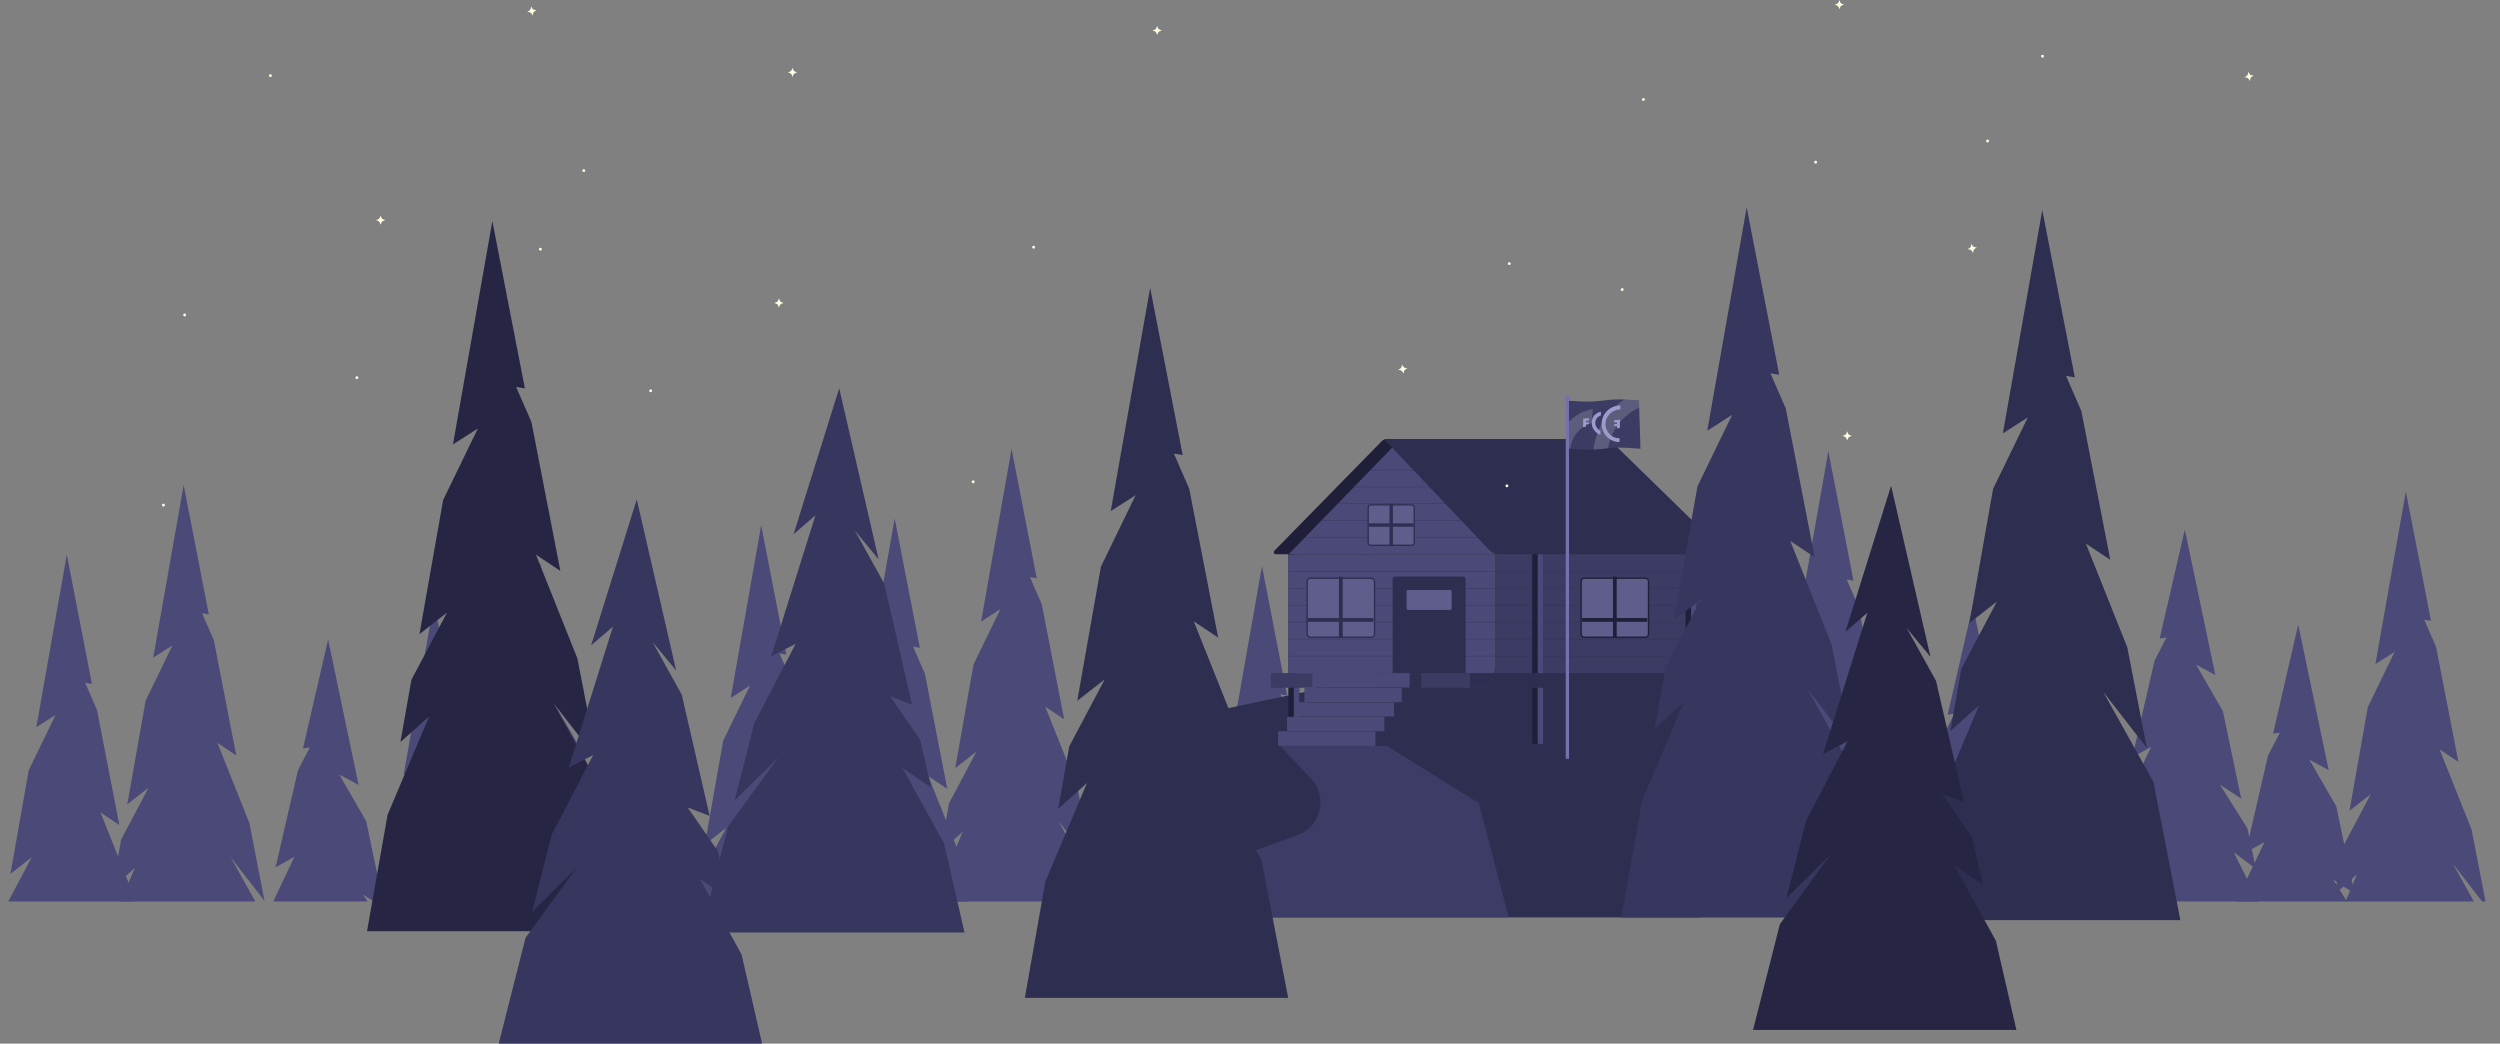 <svg xmlns="http://www.w3.org/2000/svg" xmlns:xlink="http://www.w3.org/1999/xlink" viewBox="0 0 2224.83 928.75"><rect x="0" y="0" width="2224.83" height="928.75" fill="#808080" stroke="none"/><defs><clipPath id="uuid-4fde9c6c-fc7a-4040-826b-c7ac35cbbb7b"><rect y="369.25" width="2224.83" height="432.99" fill="none"></rect></clipPath><clipPath id="uuid-83edf082-1d97-485e-9bf3-b6a4cae41413"><polygon points="1146.42 493.63 1239.54 397.76 1346.5 493.63 1146.42 493.63" fill="none"></polygon></clipPath><clipPath id="uuid-027d4e35-3ba7-4020-b221-2a89c8b2b280"><path d="M1134.09,490.15l95.47-97.43c1.29-1.32,3.05-2.06,4.89-2.06h359.03s-52.88,102.58-52.88,102.58h-405.21c-1.61,0-2.43-1.94-1.3-3.1Z" fill="none"></path></clipPath><clipPath id="uuid-f959d6ec-e65f-40b8-93b2-2433f739b808"><path d="M1395.6,399.4l10.8.71c6.66.44,13.34.25,19.96-.55l4.6-.56c5.74-.69,11.53-.85,17.29-.45l11.69.79-1.4-42.92-11.86-.78c-5.89-.39-11.8-.21-17.65.53l-2.99.38c-6.65.84-13.36,1.06-20.05.65l-11.8-.72,1.4,42.92Z" fill="none"></path></clipPath></defs><g><g id="uuid-ae01ab2b-0fd3-4d47-95ad-2a14b738dc85"><g clip-path="url(#uuid-4fde9c6c-fc7a-4040-826b-c7ac35cbbb7b)"><polygon points="872.71 854.85 838.05 792.69 868.16 831.46 854.7 762.24 826.21 690.83 843 702.02 823.1 599.66 812.57 575.48 818.59 576.46 796.22 461.39 769.1 615 786.26 604.03 762.36 653.23 746.07 745.49 764.99 730.72 740.53 776.91 732.96 819.76 752.75 802.1 724.13 869.79 710 949.85 891.18 949.85 872.71 854.85" fill="#4b4977"></polygon><polygon points="976.73 792.94 942.07 730.78 972.18 769.55 958.72 700.33 930.23 628.92 947.02 640.11 927.12 537.75 916.59 513.57 922.61 514.56 900.24 399.48 873.12 553.09 890.28 542.12 866.38 591.32 850.09 683.58 869.01 668.81 844.54 715 836.98 757.85 856.77 740.19 828.15 807.88 814.02 887.94 995.2 887.94 976.73 792.94" fill="#4b4977"></polygon><polygon points="952.3 868.55 986.96 816.16 956.85 848.83 970.3 790.49 998.8 730.3 982.01 739.73 1001.91 653.46 1012.44 633.08 1006.42 633.91 1028.79 536.92 1055.91 666.39 1038.75 657.15 1062.65 698.61 1078.94 776.37 1060.02 763.93 1084.48 802.86 1092.05 838.97 1072.26 824.09 1100.88 881.13 1115.01 948.62 933.83 948.62 952.3 868.55" fill="#4b4977"></polygon><polygon points="1199.56 897.32 1164.9 835.15 1195.01 873.92 1181.56 804.7 1153.06 733.29 1169.85 744.48 1149.95 642.12 1139.42 617.94 1145.44 618.93 1123.07 503.85 1095.96 657.46 1113.11 646.5 1089.21 695.69 1072.92 787.95 1091.85 773.18 1067.38 819.37 1059.81 862.22 1079.6 844.56 1050.98 912.25 1036.85 992.31 1218.03 992.31 1199.56 897.32" fill="#4b4977"></polygon><polygon points="1140.99 800.74 1175.66 748.35 1145.54 781.02 1159 722.68 1187.5 662.49 1170.71 671.92 1190.61 585.65 1201.14 565.27 1195.12 566.1 1217.49 469.11 1244.6 598.58 1227.45 589.34 1251.35 630.8 1267.63 708.56 1248.71 696.12 1273.18 735.05 1280.74 771.16 1260.95 756.28 1289.57 813.33 1303.7 880.81 1122.53 880.81 1140.99 800.74" fill="#4b4977"></polygon><polygon points="1241.9 885.38 1276.56 832.99 1246.45 865.67 1259.91 807.32 1288.4 747.14 1271.61 756.56 1291.51 670.3 1302.04 649.91 1296.02 650.74 1318.39 553.75 1345.51 683.22 1328.35 673.98 1352.25 715.44 1368.54 793.21 1349.62 780.76 1374.08 819.69 1381.65 855.8 1361.86 840.92 1390.48 897.97 1404.61 965.45 1223.43 965.45 1241.9 885.38" fill="#4b4977"></polygon><polygon points="1490.68 828.76 1456.01 766.59 1486.13 805.36 1472.67 736.14 1444.17 664.73 1460.96 675.92 1441.06 573.56 1430.53 549.38 1436.55 550.37 1414.18 435.29 1387.07 588.9 1404.22 577.94 1380.32 627.13 1364.04 719.39 1382.96 704.62 1358.49 750.81 1350.93 793.66 1370.72 776 1342.1 843.69 1327.97 923.75 1509.14 923.75 1490.68 828.76" fill="#4b4977"></polygon><polygon points="1455.34 856.98 1490 794.81 1459.88 833.58 1473.34 764.36 1501.84 692.95 1485.05 704.14 1504.95 601.79 1515.48 577.6 1509.46 578.59 1531.83 463.51 1558.94 617.12 1541.79 606.16 1565.69 655.35 1581.98 747.61 1563.05 732.84 1587.52 779.03 1595.08 821.88 1575.3 804.22 1603.91 871.91 1618.05 951.97 1436.87 951.97 1455.34 856.98" fill="#4b4977"></polygon><polygon points="1703.6 795.07 1668.93 732.91 1699.05 771.68 1685.59 702.45 1657.09 631.05 1673.88 642.23 1653.98 539.88 1643.45 515.69 1649.47 516.68 1627.1 401.6 1599.99 555.21 1617.14 544.25 1593.24 593.44 1576.96 685.71 1595.88 670.94 1571.41 717.13 1563.85 759.97 1583.64 742.31 1555.02 810 1540.89 890.06 1722.07 890.06 1703.6 795.07" fill="#4b4977"></polygon><polygon points="1679.16 870.67 1713.83 818.28 1683.71 850.96 1697.17 792.61 1725.67 732.43 1708.88 741.85 1728.78 655.59 1739.31 635.2 1733.29 636.03 1755.66 539.04 1782.77 668.51 1765.62 659.27 1789.52 700.73 1805.8 778.5 1786.88 766.05 1811.35 804.98 1818.91 841.09 1799.12 826.21 1827.74 883.26 1841.87 950.74 1660.7 950.74 1679.16 870.67" fill="#4b4977"></polygon><polygon points="1926.43 899.44 1891.77 837.28 1921.88 876.05 1908.42 806.82 1879.92 735.42 1896.71 746.6 1876.82 644.25 1866.29 620.06 1872.31 621.05 1849.93 505.98 1822.82 659.58 1839.97 648.62 1816.07 697.81 1799.79 790.08 1818.71 775.31 1794.24 821.5 1786.68 864.34 1806.47 846.69 1777.85 914.37 1763.72 994.44 1944.9 994.44 1926.43 899.44" fill="#4b4977"></polygon><polygon points="1867.86 802.86 1902.52 750.47 1872.41 783.15 1885.87 724.8 1914.36 664.62 1897.57 674.04 1917.47 587.78 1928 567.39 1921.98 568.22 1944.36 471.24 1971.47 600.7 1954.31 591.46 1978.22 632.92 1994.5 710.69 1975.58 698.24 2000.05 737.17 2007.61 773.28 1987.82 758.4 2016.44 815.45 2030.57 882.93 1849.39 882.93 1867.86 802.86" fill="#4b4977"></polygon><polygon points="1968.77 887.51 2003.43 835.11 1973.31 867.79 1986.77 809.44 2015.27 749.26 1998.48 758.69 2018.38 672.42 2028.91 652.04 2022.89 652.87 2045.26 555.88 2072.37 685.34 2055.22 676.1 2079.12 717.57 2095.4 795.33 2076.48 782.88 2100.95 821.81 2108.51 857.93 2088.73 843.04 2117.34 900.09 2131.47 967.57 1950.3 967.57 1968.77 887.51" fill="#4b4977"></polygon><polygon points="2217.54 830.88 2182.88 768.72 2212.99 807.49 2199.54 738.26 2171.04 666.86 2187.83 678.04 2167.93 575.69 2157.4 551.5 2163.42 552.49 2141.05 437.42 2113.93 591.02 2131.09 580.06 2107.19 629.25 2090.9 721.52 2109.82 706.75 2085.36 752.94 2077.79 795.78 2097.58 778.13 2068.96 845.81 2054.83 925.88 2236.01 925.88 2217.54 830.88" fill="#4b4977"></polygon><polygon points="135.93 887.02 101.27 824.86 131.39 863.63 117.93 794.41 89.43 723 106.22 734.19 86.32 631.83 75.79 607.65 81.81 608.63 59.44 493.56 32.33 647.17 49.48 636.2 25.58 685.4 9.29 777.66 28.22 762.89 3.75 809.08 -3.81 851.93 15.97 834.27 -12.64 901.96 -26.78 982.02 154.4 982.02 135.93 887.02" fill="#4b4977"></polygon><polygon points="239.95 825.11 205.29 762.95 235.41 801.72 221.95 732.5 193.45 661.09 210.24 672.28 190.34 569.92 179.81 545.74 185.83 546.73 163.46 431.65 136.35 585.26 153.5 574.3 129.6 623.49 113.31 715.75 132.24 700.98 107.77 747.17 100.21 790.02 119.99 772.36 91.38 840.05 77.24 920.11 258.42 920.11 239.95 825.11" fill="#4b4977"></polygon><polygon points="215.52 900.72 250.18 848.33 220.07 881 233.53 822.66 262.03 762.47 245.24 771.9 265.13 685.63 275.66 665.25 269.64 666.08 292.02 569.09 319.13 698.56 301.97 689.32 325.88 730.78 342.16 808.54 323.24 796.1 347.71 835.03 355.27 871.14 335.48 856.26 364.1 913.31 378.23 980.79 197.05 980.79 215.52 900.72" fill="#4b4977"></polygon><polygon points="462.79 929.49 428.12 867.32 458.24 906.1 444.78 836.87 416.28 765.46 433.07 776.65 413.17 674.3 402.64 650.11 408.66 651.1 386.29 536.02 359.18 689.63 376.33 678.67 352.43 727.86 336.15 820.12 355.07 805.36 330.6 851.54 323.04 894.39 342.83 876.73 314.21 944.42 300.08 1024.48 481.25 1024.48 462.79 929.49" fill="#4b4977"></polygon><polygon points="404.22 832.91 438.88 780.52 408.77 813.19 422.22 754.85 450.72 694.66 433.93 704.09 453.83 617.82 464.36 597.44 458.34 598.27 480.71 501.28 507.83 630.75 490.67 621.51 514.57 662.97 530.86 740.73 511.94 728.29 536.4 767.22 543.97 803.33 524.18 788.45 552.8 845.5 566.93 912.98 385.75 912.98 404.22 832.91" fill="#4b4977"></polygon><polygon points="505.12 917.55 539.78 865.16 509.67 897.84 523.13 839.49 551.63 779.31 534.84 788.74 554.74 702.47 565.26 682.08 559.25 682.91 581.62 585.93 608.73 715.39 591.58 706.15 615.48 747.61 631.76 825.38 612.84 812.93 637.31 851.86 644.87 887.97 625.08 873.09 653.7 930.14 667.83 997.62 486.65 997.62 505.12 917.55" fill="#4b4977"></polygon><polygon points="753.9 860.93 719.24 798.76 749.35 837.53 735.89 768.31 707.39 696.9 724.18 708.09 704.29 605.74 693.76 581.55 699.78 582.54 677.4 467.46 650.29 621.07 667.45 610.11 643.54 659.3 627.26 751.56 646.18 736.8 621.71 782.98 614.15 825.83 633.94 808.17 605.32 875.86 591.19 955.92 772.37 955.92 753.9 860.93" fill="#4b4977"></polygon></g><polygon points="1916.45 695.94 1871.61 615.53 1910.57 665.68 1893.16 576.13 1856.29 483.76 1878.01 498.23 1852.27 365.81 1838.65 334.53 1846.44 335.8 1817.49 186.94 1782.42 385.65 1804.61 371.47 1773.69 435.11 1752.62 554.47 1777.1 535.36 1745.45 595.11 1735.67 650.54 1761.27 627.7 1724.24 715.26 1705.96 818.84 1940.35 818.84 1916.45 695.94" fill="#2e2e51"></polygon><polygon points="537.13 705.78 492.29 625.37 531.25 675.52 513.84 585.97 476.97 493.6 498.69 508.07 472.95 375.65 459.33 344.37 467.11 345.64 438.17 196.78 403.1 395.49 425.29 381.31 394.37 444.95 373.3 564.31 397.78 545.2 366.13 604.95 356.34 660.38 381.94 637.54 344.92 725.1 326.64 828.68 561.02 828.68 537.13 705.78" fill="#262644"></polygon><polygon points="467.72 834.56 512.56 772.92 473.61 811.37 491.02 742.73 527.88 671.93 506.16 683.02 545.53 557.56 526.08 574.32 566.68 444.44 601.76 596.74 580.61 571.13 606.68 618.13 631.55 726.13 612 718.61 638.73 757.28 648.51 799.76 622.91 782.25 659.93 849.36 678.21 928.75 443.83 928.75 467.72 834.56" fill="#36365e"></polygon><polygon points="647.88 735.63 692.72 674 653.76 712.44 671.17 643.8 708.04 573 686.32 584.09 725.68 458.63 706.23 475.39 746.84 345.51 781.91 497.81 760.77 472.2 786.84 519.2 811.71 627.2 792.15 619.68 818.88 658.35 828.67 700.83 803.07 683.33 840.09 750.44 858.37 829.82 623.99 829.82 647.88 735.63" fill="#36365e"></polygon><polygon points="1511.87 816.42 1065.93 816.42 1059.2 637.38 1239.34 599.25 1511.87 585.21 1511.87 816.42" fill="#2e2e51"></polygon><path d="M1316.11,714.79l-81.87-51.04h-95.04l27.52,29.19c3.79,4.02,6.43,8.99,7.65,14.38,3.43,15.17-4.97,30.52-19.59,35.82l-64.17,23.26-43.75,22.44,17.96,27.59h277.84l-26.55-101.64Z" fill="#3c3c66"></path><rect x="1146.55" y="490.66" width="9.69" height="171.42" fill="#1f1f3a"></rect><rect x="1151.4" y="490.66" width="4.85" height="171.42" fill="#4b4977"></rect><path d="M1134.09,490.15l95.47-97.43c1.29-1.32,3.05-2.06,4.89-2.06h184.31s-52.88,102.58-52.88,102.58h-230.49c-1.61,0-2.43-1.94-1.3-3.1Z" fill="#1f1f3a"></path><polygon points="1146.42 493.63 1239.54 397.76 1346.5 493.63 1146.42 493.63" fill="#4b4977"></polygon><rect x="1146.42" y="493.63" width="183.46" height="105.42" fill="#4b4977"></rect><rect x="1329.88" y="482.74" width="183.46" height="116.31" fill="#3b3b63"></rect><line x1="1329.67" y1="583.86" x2="1507.47" y2="583.86" fill="none" stroke="#2e2e51" stroke-miterlimit="10" stroke-width=".3"></line><line x1="1330.05" y1="508.66" x2="1507.86" y2="508.66" fill="none" stroke="#2e2e51" stroke-miterlimit="10" stroke-width=".3"></line><line x1="1329.67" y1="553.63" x2="1507.47" y2="553.63" fill="none" stroke="#2e2e51" stroke-miterlimit="10" stroke-width=".3"></line><line x1="1329.67" y1="538.51" x2="1507.47" y2="538.51" fill="none" stroke="#2e2e51" stroke-miterlimit="10" stroke-width=".3"></line><line x1="1329.67" y1="568.74" x2="1507.47" y2="568.74" fill="none" stroke="#2e2e51" stroke-miterlimit="10" stroke-width=".3"></line><line x1="1146.41" y1="583.86" x2="1330.05" y2="583.86" fill="none" stroke="#2e2e51" stroke-miterlimit="10" stroke-width=".3"></line><line x1="1146.41" y1="523.68" x2="1330.05" y2="523.68" fill="none" stroke="#2e2e51" stroke-miterlimit="10" stroke-width=".3"></line><line x1="1146.41" y1="508.66" x2="1330.05" y2="508.66" fill="none" stroke="#2e2e51" stroke-miterlimit="10" stroke-width=".3"></line><line x1="1146.41" y1="553.63" x2="1330.05" y2="553.63" fill="none" stroke="#2e2e51" stroke-miterlimit="10" stroke-width=".3"></line><line x1="1329.67" y1="523.68" x2="1507.47" y2="523.68" fill="none" stroke="#2e2e51" stroke-miterlimit="10" stroke-width=".3"></line><line x1="1146.41" y1="538.51" x2="1330.05" y2="538.51" fill="none" stroke="#2e2e51" stroke-miterlimit="10" stroke-width=".3"></line><line x1="1146.41" y1="568.74" x2="1330.05" y2="568.74" fill="none" stroke="#2e2e51" stroke-miterlimit="10" stroke-width=".3"></line><g clip-path="url(#uuid-83edf082-1d97-485e-9bf3-b6a4cae41413)"><line x1="1195.57" y1="433.43" x2="1330.05" y2="433.43" fill="none" stroke="#2e2e51" stroke-miterlimit="10" stroke-width=".3"></line><line x1="1209.88" y1="418.32" x2="1330.05" y2="418.32" fill="none" stroke="#2e2e51" stroke-miterlimit="10" stroke-width=".3"></line><line x1="1146.01" y1="463.28" x2="1329.65" y2="463.28" fill="none" stroke="#2e2e51" stroke-miterlimit="10" stroke-width=".3"></line><line x1="1146.01" y1="448.16" x2="1329.65" y2="448.16" fill="none" stroke="#2e2e51" stroke-miterlimit="10" stroke-width=".3"></line><line x1="1146.01" y1="478.4" x2="1329.65" y2="478.4" fill="none" stroke="#2e2e51" stroke-miterlimit="10" stroke-width=".3"></line></g><path d="M1363.58,490.66h9.69v170.48c0,.52-.42.95-.95.95h-7.95c-.44,0-.8-.36-.8-.8v-170.63h0Z" fill="#1f1f3a"></path><path d="M1368.42,490.66h4.85v170.64c0,.43-.35.78-.78.78h-4.06v-171.42h0Z" fill="#4b4977"></path><path d="M1500.1,490.66h9.69v170.26c0,.64-.52,1.17-1.17,1.17h-7.62c-.5,0-.91-.41-.91-.91v-170.52h0Z" fill="#1f1f3a"></path><path d="M1504.94,490.66h4.85v170.58c0,.46-.38.84-.84.84h-4v-171.42h0Z" fill="#4b4977"></path><line x1="1146.41" y1="493.51" x2="1330.05" y2="493.51" fill="none" stroke="#2e2e51" stroke-miterlimit="10" stroke-width=".3"></line><path d="M1241.64,513.13h60.33c1.27,0,2.31,1.03,2.31,2.31v83.81h-64.95v-83.81c0-1.27,1.03-2.31,2.31-2.31Z" fill="#2e2e51"></path><path d="M1131.98,599.05h197.69v13h-197.69c-.51,0-.93-.42-.93-.93v-11.14c0-.51.42-.93.93-.93Z" fill="#3b3b63"></path><polygon points="1234.24 663.75 1224.06 663.75 1224.06 599.05 1264.67 599.05 1234.24 663.75" fill="#2e2e51"></polygon><path d="M1168.62,599.05h85.88v13h-85.88c-.43,0-.77-.35-.77-.77v-11.46c0-.43.35-.77.77-.77Z" fill="#4b4977"></path><path d="M1161.42,612.05h86.07v13h-86.07c-.32,0-.59-.26-.59-.59v-11.83c0-.32.26-.59.59-.59Z" fill="#4b4977"></path><path d="M1154.7,624.9h85.86v13h-85.86c-.44,0-.79-.36-.79-.79v-11.42c0-.44.36-.79.79-.79Z" fill="#4b4977"></path><path d="M1146.13,637.9h85.87v13h-85.87c-.43,0-.78-.35-.78-.78v-11.44c0-.43.35-.78.78-.78Z" fill="#4b4977"></path><path d="M1138.11,650.75h85.95v13h-85.95c-.39,0-.7-.32-.7-.7v-11.59c0-.39.32-.7.7-.7Z" fill="#4b4977"></path><polygon points="1264.67 612.05 1234.24 663.75 1234.24 650.75 1264.67 599.05 1264.67 612.05" fill="#2e2e51"></polygon><line x1="1148.19" y1="650.9" x2="1235.35" y2="650.9" fill="none" stroke="#2e2e51" stroke-miterlimit="10" stroke-width=".3"></line><line x1="1156.98" y1="637.9" x2="1243.28" y2="637.9" fill="none" stroke="#2e2e51" stroke-miterlimit="10" stroke-width=".3"></line><line x1="1163.35" y1="625.05" x2="1252.23" y2="625.05" fill="none" stroke="#2e2e51" stroke-miterlimit="10" stroke-width=".3"></line><line x1="1170.73" y1="612.05" x2="1256.01" y2="612.05" fill="none" stroke="#2e2e51" stroke-miterlimit="10" stroke-width=".3"></line><rect x="1308.16" y="599.05" width="205.43" height="13" fill="#2e2e51"></rect><rect x="1251.32" y="524.64" width="40.98" height="18.59" rx="1.65" ry="1.65" fill="#5e5d8c" stroke="#2e2e51" stroke-miterlimit="10" stroke-width=".89"></rect><rect x="1217.58" y="449.3" width="40.98" height="35.96" rx="2.19" ry="2.19" fill="#5e5d8c" stroke="#2e2e51" stroke-miterlimit="10" stroke-width="1.23"></rect><rect x="1218.26" y="465.79" width="39.79" height="2.97" fill="#2e2e51"></rect><rect x="1219.62" y="465.29" width="36.9" height="3.03" transform="translate(1704.87 -771.26) rotate(90)" fill="#2e2e51"></rect><rect x="1163.26" y="514.51" width="59.99" height="52.64" rx="2.9" ry="2.9" fill="#5e5d8c" stroke="#2e2e51" stroke-miterlimit="10" stroke-width="1.23"></rect><rect x="1163.97" y="550.03" width="58.24" height="3.33" fill="#2e2e51"></rect><rect x="1166.25" y="538.47" width="54.02" height="3.33" transform="translate(1733.39 -653.12) rotate(90)" fill="#2e2e51"></rect><rect x="1407.08" y="514.51" width="59.99" height="52.64" rx="2.9" ry="2.9" fill="#5e5d8c" stroke="#1f1f3a" stroke-miterlimit="10" stroke-width="1.23"></rect><rect x="1407.79" y="550.03" width="58.24" height="3.33" fill="#1f1f3a"></rect><rect x="1410.07" y="538.47" width="54.02" height="3.33" transform="translate(1977.21 -896.93) rotate(90)" fill="#1f1f3a"></rect><g clip-path="url(#uuid-027d4e35-3ba7-4020-b221-2a89c8b2b280)"><path d="M1532.81,489.32l-95.31-92.98c-3.73-3.64-8.73-5.67-13.94-5.67h-191.99l93.7,98.72c2.34,2.46,5.58,3.86,8.98,3.86h196.96c2.05,0,3.07-2.49,1.6-3.92Z" fill="#2e2e51"></path></g><path d="M1395.6,399.4l10.8.71c6.66.44,13.34.25,19.96-.55l4.6-.56c5.74-.69,11.53-.85,17.29-.45l11.69.79-1.4-42.92-11.86-.78c-5.89-.39-11.8-.21-17.65.53l-2.99.38c-6.65.84-13.36,1.06-20.05.65l-11.8-.72,1.4,42.92Z" fill="#3b3b63"></path><g clip-path="url(#uuid-f959d6ec-e65f-40b8-93b2-2433f739b808)"><g opacity=".17"><path d="M1413.09,427.09c-9.99-4.55-16.62-14.96-15.83-26.53.79-11.58,8.78-20.98,19.3-24.13l.85-12.47c-17.21,3.09-30.83,17.57-32.07,35.79-1.25,18.22,10.27,34.42,26.91,39.82l.85-12.47Z" fill="#fff"></path><polygon points="1459.36 398.89 1459.91 391.07 1478.97 392.39 1477.06 419.91 1467.53 419.25 1468.07 411.39 1458.87 410.75 1459.32 404.3 1468.52 404.94 1468.9 399.55 1459.36 398.89" fill="#fff"></polygon><polygon points="1376.69 393.13 1377.23 385.31 1358.17 383.98 1356.25 411.5 1365.78 412.16 1366.33 404.31 1375.53 404.95 1375.98 398.49 1366.78 397.85 1367.15 392.47 1376.69 393.13" fill="#fff"></polygon><path d="M1473.83,466.16c-33.09-2.3-58.14-31.1-55.83-64.19,2.3-33.09,31.1-58.14,64.19-55.83l-.88,12.67c-26.1-1.82-48.82,17.94-50.64,44.04-1.82,26.1,17.94,48.82,44.04,50.64l-.88,12.67Z" fill="#fff"></path></g></g><path d="M1424.33,383.5c-2.76-1.32-4.68-4.22-4.61-7.35.07-3.13,2.12-5.59,4.93-6.37.03-1.12.05-2.24.08-3.37-4.62.8-8.13,4.59-8.24,9.55-.12,4.91,3.2,9.4,7.76,10.94.03-1.14.05-2.27.08-3.4Z" fill="#9c9bce"></path><path d="M1436.5,375.93c.02-.71.03-1.43.05-2.15,1.72,0,3.45-.1,5.17-.33-.06,2.5-.12,5-.18,7.5-.86.11-1.72.19-2.59.24.02-.7.03-1.41.05-2.12-.83.05-1.66.08-2.5.08.01-.58.03-1.16.04-1.75.83,0,1.66-.03,2.5-.09.01-.49.02-.98.04-1.47-.86.06-1.72.08-2.59.09Z" fill="#9c9bce"></path><path d="M1414.07,374.31c.02-.7.03-1.4.05-2.1-1.72.01-3.45.11-5.17.34-.06,2.5-.12,5-.18,7.5.86-.13,1.72-.22,2.59-.28.02-.72.03-1.43.05-2.15.83-.06,1.66-.1,2.5-.11.01-.59.03-1.17.04-1.75-.83.01-1.66.04-2.5.1.01-.49.02-.97.04-1.46.86-.06,1.72-.09,2.59-.1Z" fill="#9c9bce"></path><path d="M1441.23,393.41c-8.98.02-16.1-7.51-15.88-16.69.22-8.71,7.71-15.93,16.68-15.88-.03,1.15-.06,2.29-.08,3.44-7.08.28-12.99,5.8-13.16,12.81-.17,7.13,5.45,13.18,12.53,12.92-.03,1.13-.06,2.27-.08,3.39Z" fill="#9c9bce"></path><path d="M1393.43,354.15h2.87v320.84c0,.15-.12.28-.28.28h-2.32c-.15,0-.28-.12-.28-.28v-320.84h0Z" fill="#7272af"></path><circle cx="1394.86" cy="354.6" r="2.53" fill="#7272af"></circle><polygon points="1653.39 693.62 1608.54 613.21 1647.5 663.36 1630.09 573.81 1593.23 481.43 1614.95 495.9 1589.2 363.49 1575.58 332.21 1583.37 333.48 1554.43 184.62 1519.35 383.33 1541.54 369.15 1510.62 432.79 1489.56 552.15 1514.04 533.04 1482.38 592.79 1472.6 648.22 1498.2 625.38 1461.18 712.94 1442.89 816.52 1677.28 816.52 1653.39 693.62" fill="#36365e"></polygon><polygon points="1583.98 822.4 1628.82 760.76 1589.86 799.2 1607.27 730.57 1644.14 659.77 1622.42 670.86 1661.78 545.4 1642.33 562.16 1682.94 432.28 1718.01 584.58 1696.86 558.97 1722.94 605.96 1747.81 713.96 1728.25 706.44 1754.98 745.12 1764.76 787.6 1739.17 770.09 1776.19 837.2 1794.47 916.59 1560.09 916.59 1583.98 822.4" fill="#262644"></polygon><polygon points="1122.52 765.12 1077.68 684.71 1116.64 734.86 1099.23 645.31 1062.36 552.93 1084.08 567.4 1058.34 434.99 1044.72 403.71 1052.51 404.98 1023.56 256.12 988.49 454.83 1010.68 440.65 979.76 504.29 958.69 623.64 983.17 604.54 951.52 664.29 941.74 719.72 967.34 696.88 930.31 784.44 912.03 888.02 1146.41 888.02 1122.52 765.12" fill="#2e2e51"></polygon><circle cx="1341.05" cy="432.37" r="1.27" fill="#fffce2"></circle><circle cx="480.89" cy="221.77" r="1.27" fill="#fffce2"></circle><circle cx="919.85" cy="220" r="1.27" fill="#fffce2"></circle><path d="M1029.8,22.97l.67,1.82c.28.76.87,1.35,1.63,1.63l1.82.67-1.82.67c-.76.28-1.35.87-1.63,1.63l-.67,1.82-.67-1.82c-.28-.76-.87-1.35-1.63-1.63l-1.82-.67,1.82-.67c.76-.28,1.35-.87,1.63-1.63l.67-1.82Z" fill="#fffce2"></path><path d="M693.19,265.48l.67,1.82c.28.76.87,1.35,1.63,1.63l1.82.67-1.82.67c-.76.28-1.35.87-1.63,1.63l-.67,1.82-.67-1.82c-.28-.76-.87-1.35-1.63-1.63l-1.82-.67,1.82-.67c.76-.28,1.35-.87,1.63-1.63l.67-1.82Z" fill="#fffce2"></path><circle cx="866.04" cy="428.77" r="1.27" fill="#fffce2"></circle><circle cx="1768.8" cy="125.5" r="1.27" fill="#fffce2"></circle><circle cx="579.06" cy="347.78" r="1.27" fill="#fffce2"></circle><path d="M705.32,60.28l.67,1.82c.28.76.87,1.35,1.63,1.63l1.82.67-1.82.67c-.76.28-1.35.87-1.63,1.63l-.67,1.82-.67-1.82c-.28-.76-.87-1.35-1.63-1.63l-1.82-.67,1.82-.67c.76-.28,1.35-.87,1.63-1.63l.67-1.82Z" fill="#fffce2"></path><path d="M2002.26,72.09l-.98-1.68c-.41-.7-1.1-1.18-1.89-1.32l-1.91-.35,1.68-.98c.7-.41,1.18-1.1,1.32-1.89l.35-1.91.98,1.68c.41.7,1.1,1.18,1.89,1.32l1.91.35-1.68.98c-.7.41-1.18,1.1-1.32,1.89l-.35,1.91Z" fill="#fffce2"></path><circle cx="1462.51" cy="88.51" r="1.27" fill="#fffce2"></circle><circle cx="1343.17" cy="234.59" r="1.27" fill="#fffce2"></circle><path d="M1755.88,225.09l-.98-1.68c-.41-.7-1.1-1.18-1.89-1.32l-1.91-.35,1.68-.98c.7-.41,1.18-1.1,1.32-1.89l.35-1.91.98,1.68c.41.7,1.1,1.18,1.89,1.32l1.91.35-1.68.98c-.7.41-1.18,1.1-1.32,1.89l-.35,1.91Z" fill="#fffce2"></path><path d="M1636.93,0l.67,1.82c.28.76.87,1.35,1.63,1.63l1.82.67-1.82.67c-.76.28-1.35.87-1.63,1.63l-.67,1.82-.67-1.82c-.28-.76-.87-1.35-1.63-1.63l-1.82-.67,1.82-.67c.76-.28,1.35-.87,1.63-1.63l.67-1.82Z" fill="#fffce2"></path><circle cx="1443.63" cy="257.7" r="1.27" fill="#fffce2"></circle><circle cx="1615.8" cy="144.32" r="1.27" fill="#fffce2"></circle><circle cx="1817.71" cy="50.05" r="1.27" fill="#fffce2"></circle><circle cx="240.61" cy="67.29" r="1.27" fill="#fffce2"></circle><path d="M474.07,13.87l-.98-1.68c-.41-.7-1.1-1.18-1.89-1.32l-1.91-.35,1.68-.98c.7-.41,1.18-1.1,1.32-1.89l.35-1.91.98,1.68c.41.7,1.1,1.18,1.89,1.32l1.91.35-1.68.98c-.7.41-1.18,1.1-1.32,1.89l-.35,1.91Z" fill="#fffce2"></path><circle cx="164.32" cy="280.29" r="1.27" fill="#fffce2"></circle><path d="M338.74,191.78l.67,1.82c.28.76.87,1.35,1.63,1.63l1.82.67-1.82.67c-.76.28-1.35.87-1.63,1.63l-.67,1.82-.67-1.82c-.28-.76-.87-1.35-1.63-1.63l-1.82-.67,1.82-.67c.76-.28,1.35-.87,1.63-1.63l.67-1.82Z" fill="#fffce2"></path><circle cx="145.44" cy="449.48" r="1.27" fill="#fffce2"></circle><circle cx="317.61" cy="336.1" r="1.27" fill="#fffce2"></circle><circle cx="519.52" cy="151.83" r="1.27" fill="#fffce2"></circle><path d="M1249.11,332.5l-.98-1.68c-.41-.7-1.1-1.18-1.89-1.32l-1.91-.35,1.68-.98c.7-.41,1.18-1.1,1.32-1.89l.35-1.91.98,1.68c.41.7,1.1,1.18,1.89,1.32l1.91.35-1.68.98c-.7.41-1.18,1.1-1.32,1.89l-.35,1.91Z" fill="#fffce2"></path><path d="M1643.87,383.8l.67,1.82c.28.76.87,1.35,1.63,1.63l1.82.67-1.82.67c-.76.28-1.35.87-1.63,1.63l-.67,1.82-.67-1.82c-.28-.76-.87-1.35-1.63-1.63l-1.82-.67,1.82-.67c.76-.28,1.35-.87,1.63-1.63l.67-1.82Z" fill="#fffce2"></path></g></g></svg>